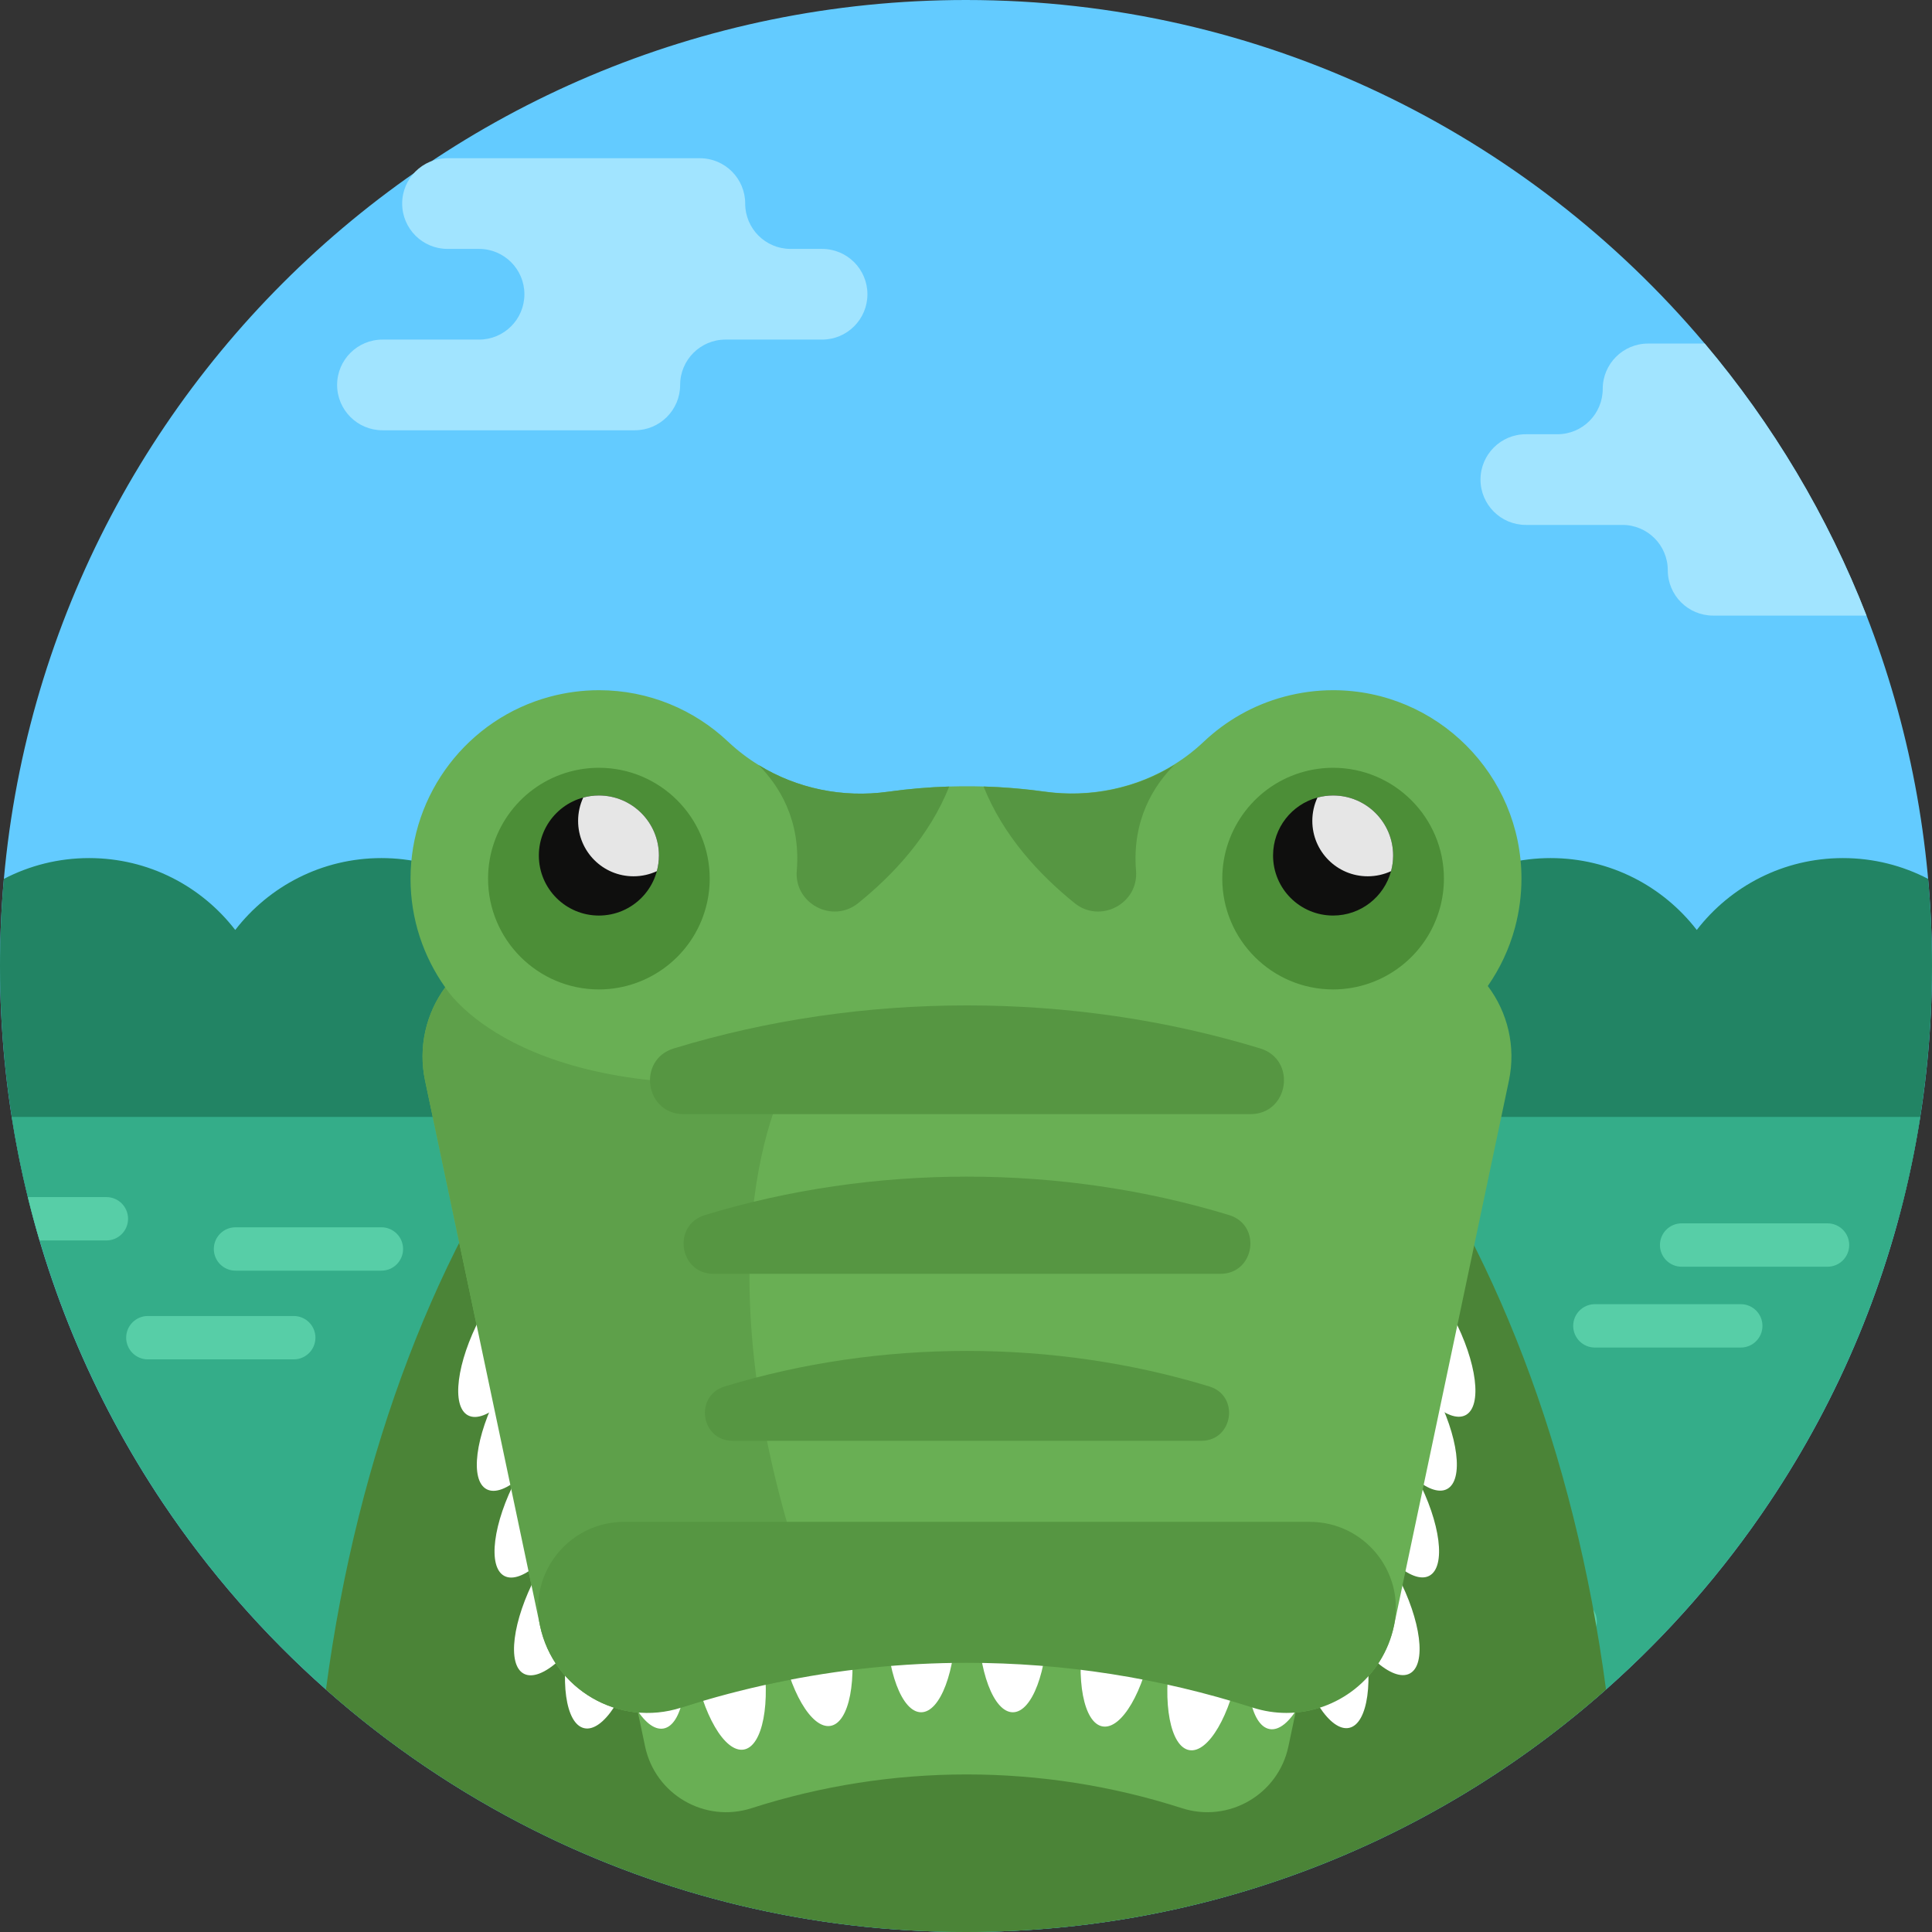 <?xml version="1.0" encoding="iso-8859-1"?>
<!-- Generator: Adobe Illustrator 19.0.0, SVG Export Plug-In . SVG Version: 6.00 Build 0)  -->
<svg version="1.1" id="Capa_1" xmlns="http://www.w3.org/2000/svg" xmlns:xlink="http://www.w3.org/1999/xlink" x="0px" y="0px"
	 viewBox="0 0 512 512" style="enable-background:new 0 0 512 512;" xml:space="preserve">
<rect x="0" y="0" width="512" height="512" fill="#333333" stroke="none"/>
<path style="fill:#63CBFF;" d="M512,256c0,17.021-1.661,33.656-4.838,49.748c-3.291,16.697-8.202,32.81-14.566,48.17
	c-6.447,15.579-14.399,30.386-23.677,44.231c-12.267,18.348-26.843,35.015-43.311,49.591C380.447,487.727,321.066,512,256,512
	c-41.179,0-80.081-9.718-114.542-27c-19.989-10.021-38.494-22.58-55.077-37.251c-16.468-14.587-31.044-31.263-43.321-49.601
	c-9.258-13.845-17.209-28.651-23.667-44.231c-6.363-15.36-11.274-31.472-14.566-48.18C1.661,289.646,0,273.021,0,256
	C0,114.615,114.615,0,256,0c78.535,0,148.814,35.37,195.772,91.042c17.993,21.326,32.569,45.652,42.872,72.098
	C505.846,191.927,512,223.253,512,256z"/>
<g>
	<path style="fill:#A1E4FF;" d="M197.485,53.947L197.485,53.947c0-6.636-5.38-12.016-12.016-12.016h-66.873
		c-6.636,0-12.016,5.38-12.016,12.016l0,0c0,6.636,5.38,12.016,12.016,12.016h8.36c6.636,0,12.016,5.38,12.016,12.016l0,0
		c0,6.636-5.38,12.016-12.016,12.016h-25.6c-6.636,0-12.016,5.38-12.016,12.016l0,0c0,6.636,5.38,12.016,12.016,12.016h66.873
		c6.636,0,12.016-5.38,12.016-12.016l0,0c0-6.636,5.38-12.016,12.016-12.016h25.6c6.636,0,12.016-5.38,12.016-12.016l0,0
		c0-6.636-5.38-12.016-12.016-12.016h-8.36C202.865,65.963,197.485,60.584,197.485,53.947z"/>
	<path style="fill:#A1E4FF;" d="M494.644,163.14h-40.647c-6.635,0-12.016-5.381-12.016-12.016c0-3.323-1.348-6.322-3.521-8.495
		c-2.173-2.173-5.183-3.521-8.495-3.521h-25.6c-6.635,0-12.016-5.381-12.016-12.016c0-3.323,1.348-6.322,3.521-8.495
		c2.173-2.173,5.183-3.521,8.495-3.521h8.359c6.646,0,12.016-5.381,12.016-12.016s5.381-12.016,12.016-12.016h15.015
		C469.765,112.368,484.342,136.694,494.644,163.14z"/>
</g>
<path style="fill:#228464;" d="M512,256c0,2.508-0.031,4.995-0.104,7.481c-0.596,20.532-3.605,40.458-8.756,59.507
	c-4.66,1.463-9.613,2.257-14.754,2.257c-15.768,0-29.78-7.471-38.724-19.048c-8.955,11.577-22.967,19.048-38.734,19.048
	c-15.768,0-29.79-7.471-38.734-19.048c-8.944,11.577-22.956,19.048-38.734,19.048c-15.768,0-29.78-7.471-38.724-19.048
	c-8.955,11.577-22.967,19.048-38.734,19.048s-29.78-7.471-38.734-19.048c-8.944,11.577-22.956,19.048-38.724,19.048
	c-15.778,0-29.79-7.471-38.734-19.048c-8.944,11.577-22.967,19.048-38.734,19.048s-29.78-7.471-38.734-19.048
	c-8.944,11.577-22.956,19.048-38.724,19.048c-5.141,0-10.094-0.794-14.754-2.257C3.709,303.94,0.7,284.014,0.104,263.481
	C0.031,260.995,0,258.508,0,256c0-7.784,0.345-15.485,1.024-23.082c6.76-3.521,14.44-5.517,22.591-5.517
	c15.768,0,29.78,7.461,38.724,19.048c8.955-11.588,22.967-19.048,38.734-19.048s29.79,7.461,38.734,19.048
	c8.944-11.588,22.956-19.048,38.734-19.048c15.768,0,29.78,7.461,38.724,19.048c8.955-11.588,22.967-19.048,38.734-19.048
	s29.78,7.461,38.734,19.048c8.944-11.588,22.956-19.048,38.724-19.048c15.778,0,29.79,7.461,38.734,19.048
	c8.944-11.588,22.967-19.048,38.734-19.048c15.767,0,29.78,7.461,38.734,19.048c8.944-11.588,22.956-19.048,38.724-19.048
	c8.15,0,15.83,1.996,22.591,5.517C511.655,240.515,512,248.215,512,256z"/>
<path style="fill:#34AD89;" d="M508.886,295.988C489.691,418.377,383.781,512,256,512c-116.12,0-214.173-77.312-245.509-183.265
	c-1.128-3.793-2.163-7.628-3.103-11.494c-1.724-6.98-3.145-14.064-4.274-21.253H508.886z"/>
<g>
	<path style="fill:#57CEA7;" d="M101.073,336.739H62.412c-3.174,0-5.747-2.573-5.747-5.747l0,0c0-3.174,2.573-5.747,5.747-5.747
		h38.661c3.174,0,5.747,2.573,5.747,5.747l0,0C106.82,334.167,104.247,336.739,101.073,336.739z"/>
	<path style="fill:#57CEA7;" d="M77.845,360.249H39.184c-3.174,0-5.747-2.573-5.747-5.747l0,0c0-3.174,2.573-5.747,5.747-5.747
		h38.661c3.174,0,5.747,2.573,5.747,5.747l0,0C83.592,357.677,81.019,360.249,77.845,360.249z"/>
	<path style="fill:#57CEA7;" d="M169.273,410.927h-38.661c-3.174,0-5.747-2.573-5.747-5.747l0,0c0-3.174,2.573-5.747,5.747-5.747
		h38.661c3.174,0,5.747,2.573,5.747,5.747l0,0C175.02,408.354,172.448,410.927,169.273,410.927z"/>
	<path style="fill:#57CEA7;" d="M214.727,450.112h-38.661c-3.174,0-5.747-2.573-5.747-5.747l0,0c0-3.174,2.573-5.747,5.747-5.747
		h38.661c3.174,0,5.747,2.573,5.747,5.747l0,0C220.473,447.538,217.901,450.112,214.727,450.112z"/>
	<path style="fill:#57CEA7;" d="M33.938,322.988c0,1.588-0.648,3.03-1.682,4.065c-1.034,1.034-2.476,1.682-4.065,1.682H10.491
		c-1.128-3.793-2.163-7.628-3.103-11.494h20.804C31.368,317.241,33.938,319.812,33.938,322.988z"/>
	<path style="fill:#57CEA7;" d="M484.31,335.694h-38.661c-3.174,0-5.747-2.573-5.747-5.747l0,0c0-3.174,2.573-5.747,5.747-5.747
		h38.661c3.174,0,5.747,2.573,5.747,5.747l0,0C490.057,333.122,487.485,335.694,484.31,335.694z"/>
	<path style="fill:#57CEA7;" d="M461.322,357.115h-38.661c-3.174,0-5.747-2.573-5.747-5.747l0,0c0-3.174,2.573-5.747,5.747-5.747
		h38.661c3.174,0,5.747,2.573,5.747,5.747l0,0C467.069,354.542,464.497,357.115,461.322,357.115z"/>
	<path style="fill:#57CEA7;" d="M379.82,385.327h-38.661c-3.174,0-5.747-2.573-5.747-5.747l0,0c0-3.174,2.573-5.747,5.747-5.747
		h38.661c3.174,0,5.747,2.573,5.747,5.747l0,0C385.567,382.754,382.995,385.327,379.82,385.327z"/>
	<path style="fill:#57CEA7;" d="M417.437,435.482h-38.661c-3.174,0-5.747-2.573-5.747-5.747l0,0c0-3.174,2.573-5.747,5.747-5.747
		h38.661c3.174,0,5.747,2.573,5.747,5.747l0,0C423.184,432.91,420.611,435.482,417.437,435.482z"/>
</g>
<path style="fill:#4B8437;" d="M425.608,447.739C380.447,487.727,321.066,512,256,512c-41.179,0-80.081-9.718-114.542-27
	c-19.989-10.021-38.494-22.58-55.077-37.251C103.131,321.306,172.711,226.503,256,226.503
	C339.278,226.503,408.858,321.306,425.608,447.739z"/>
<g>
	
		<ellipse transform="matrix(-0.466 -0.885 0.885 -0.466 157.551 938.91)" style="fill:#FFFFFF;" cx="362.183" cy="421.899" rx="24.555" ry="9.214"/>
	
		<ellipse transform="matrix(-0.466 -0.885 0.885 -0.466 188.043 905.517)" style="fill:#FFFFFF;" cx="367.349" cy="395.998" rx="24.555" ry="9.214"/>
	
		<ellipse transform="matrix(-0.466 -0.885 0.885 -0.466 215.305 875.981)" style="fill:#FFFFFF;" cx="372.065" cy="373.002" rx="24.555" ry="9.214"/>
	
		<ellipse transform="matrix(-0.466 -0.885 0.885 -0.466 239.86 851.621)" style="fill:#FFFFFF;" cx="376.989" cy="353.409" rx="24.555" ry="9.214"/>
</g>
<g>
	<path style="fill:#69AF54;" d="M366.892,313.69c0-20.737-16.87-37.608-37.607-37.608c-3.294,0-6.582,0.435-9.78,1.294
		c-6.166,1.658-11.632,4.808-16.051,8.996c-8.433,7.992-20.203,11.531-31.714,9.945c-10.39-1.432-20.932-1.42-31.321,0.034
		c-11.586,1.622-23.41-1.958-31.912-9.993c-6.736-6.367-15.817-10.276-25.796-10.276c-3.292,0-6.581,0.435-9.78,1.294
		c-16.385,4.406-27.828,19.339-27.828,36.313c0,8.081,2.572,15.57,6.926,21.708c-3.824,5.216-5.427,11.939-4.022,18.608
		l22.946,108.815c2.687,12.743,15.811,20.36,28.208,16.371l0,0c37.088-11.931,76.984-11.931,114.072,0l0,0
		c12.397,3.988,25.521-3.629,28.208-16.371l22.946-108.815c1.43-6.782-0.26-13.615-4.226-18.868
		c2.424-3.482,4.289-7.407,5.437-11.674C366.458,320.272,366.892,316.982,366.892,313.69z"/>
	<path style="fill:#69AF54;" d="M401.488,245.821c-1.521,5.659-4.001,10.867-7.208,15.484c5.262,6.976,7.495,16.046,5.605,25.049
		l-25.309,120.024l-5.152,24.433c-2.918,13.84-15.128,23.131-28.503,23.131c-2.947,0-5.961-0.452-8.948-1.411
		c-24.624-7.907-50.167-11.867-75.709-11.867c-11.716,0-23.432,0.836-35.052,2.508c-13.716,1.96-27.324,5.083-40.657,9.359
		c-16.457,5.303-33.887-4.81-37.45-21.719l-5.796-27.488v-0.014l-24.666-116.955c-1.863-8.852,0.26-17.773,5.345-24.693
		c-5.782-8.153-9.195-18.088-9.195-28.817c0-22.542,15.183-42.356,36.93-48.207c4.248-1.138,8.619-1.727,12.99-1.727
		c13.25,0,25.296,5.193,34.243,13.648c2.494,2.344,5.193,4.413,8.057,6.166c10.141,6.248,22.309,8.771,34.299,7.098
		c5.385-0.753,10.812-1.219,16.238-1.383c8.469-0.26,16.95,0.178,25.35,1.343c15.279,2.096,30.901-2.604,42.096-13.21
		c5.865-5.549,13.113-9.743,21.309-11.935c4.247-1.138,8.606-1.727,12.977-1.727c27.529,0,49.92,22.405,49.92,49.935
		C403.202,237.216,402.626,241.573,401.488,245.821z"/>
</g>
<g>
	<path style="fill:#4C8E37;" d="M353.285,262.209c-16.194,0-29.369-13.175-29.369-29.369c0-13.256,8.934-24.917,21.724-28.356
		c2.504-0.672,5.074-1.013,7.644-1.013c16.194,0,29.369,13.175,29.369,29.369c0,2.569-0.341,5.14-1.011,7.639
		C378.201,253.276,366.541,262.209,353.285,262.209z"/>
	<path style="fill:#4C8E37;" d="M158.711,262.209c-16.194,0-29.369-13.175-29.369-29.369c0-13.256,8.934-24.917,21.724-28.356
		c2.504-0.672,5.074-1.013,7.644-1.013c16.194,0,29.369,13.175,29.369,29.369c0,2.569-0.341,5.14-1.011,7.639
		C183.627,253.276,171.966,262.209,158.711,262.209z"/>
</g>
<g>
	<path style="fill:#0F0F0E;" d="M369.193,226.721c0,1.432-0.195,2.826-0.551,4.148c-1.823,6.779-8.003,11.759-15.358,11.759
		c-8.787,0-15.909-7.122-15.909-15.909c0-7.354,4.98-13.535,11.759-15.358c1.322-0.355,2.717-0.551,4.148-0.551
		C362.071,210.813,369.193,217.935,369.193,226.721z"/>
	<circle style="fill:#0F0F0E;" cx="158.71" cy="226.722" r="15.909"/>
</g>
<path style="fill:#E6E6E6;" d="M369.193,226.721c0,1.432-0.195,2.826-0.551,4.148c-1.872,0.868-3.977,1.358-6.18,1.358
	c-8.114,0-14.684-6.571-14.684-14.684c0-2.203,0.489-4.307,1.358-6.18c1.322-0.355,2.717-0.551,4.148-0.551
	C362.071,210.813,369.193,217.935,369.193,226.721z"/>
<g>
	
		<ellipse transform="matrix(-0.466 0.885 -0.885 -0.466 593.707 485.368)" style="fill:#FFFFFF;" cx="150.347" cy="421.893" rx="24.555" ry="9.214"/>
	
		<ellipse transform="matrix(-0.219 0.976 -0.976 -0.219 619.014 372.603)" style="fill:#FFFFFF;" cx="160.339" cy="434.119" rx="24.555" ry="9.214"/>
	
		<ellipse transform="matrix(-0.466 0.885 -0.885 -0.466 563.207 451.961)" style="fill:#FFFFFF;" cx="145.18" cy="395.983" rx="24.555" ry="9.214"/>
	
		<ellipse transform="matrix(-0.466 0.885 -0.885 -0.466 535.976 422.421)" style="fill:#FFFFFF;" cx="140.482" cy="372.993" rx="24.555" ry="9.214"/>
	
		<ellipse transform="matrix(-0.466 0.885 -0.885 -0.466 511.416 398.086)" style="fill:#FFFFFF;" cx="135.547" cy="353.412" rx="24.555" ry="9.214"/>
</g>
<path style="fill:#E6E6E6;" d="M174.619,226.721c0,1.432-0.195,2.826-0.551,4.148c-1.872,0.868-3.977,1.358-6.18,1.358
	c-8.114,0-14.684-6.571-14.684-14.684c0-2.203,0.489-4.307,1.358-6.18c1.322-0.355,2.717-0.551,4.148-0.551
	C167.497,210.813,174.619,217.935,174.619,226.721z"/>
<path style="fill:#5EA04A;" d="M221.211,443.173c-13.716,1.96-27.324,5.083-40.657,9.359c-16.457,5.303-33.887-4.81-37.45-21.719
	l-5.796-27.488v-0.014l-24.666-116.955c-1.863-8.852,0.26-17.773,5.345-24.693c0,0,18.376,30.859,90.523,24.693
	c0,0-27.255,47.604,8.701,143.197C219.005,434.32,220.321,438.856,221.211,443.173z"/>
<g>
	
		<ellipse transform="matrix(-0.169 -0.986 0.986 -0.169 -227.355 676.423)" style="fill:#FFFFFF;" cx="171.596" cy="434.096" rx="24.555" ry="9.214"/>
	
		<ellipse transform="matrix(-0.219 -0.976 0.976 -0.219 5.603 872.755)" style="fill:#FFFFFF;" cx="352.202" cy="434.135" rx="24.555" ry="9.214"/>
	
		<ellipse transform="matrix(-0.169 0.986 -0.986 -0.169 826.249 171.241)" style="fill:#FFFFFF;" cx="340.906" cy="434.082" rx="24.555" ry="9.214"/>
	
		<ellipse transform="matrix(-0.169 -0.986 0.986 -0.169 -207.962 703.946)" style="fill:#FFFFFF;" cx="192.9" cy="439.678" rx="24.555" ry="9.214"/>
	
		<ellipse transform="matrix(-0.169 -0.986 0.986 -0.169 -174.916 719.278)" style="fill:#FFFFFF;" cx="215.889" cy="433.408" rx="24.555" ry="9.214"/>
	<ellipse style="fill:#FFFFFF;" cx="244.109" cy="429.213" rx="9.214" ry="24.555"/>
	
		<ellipse transform="matrix(-0.169 0.986 -0.986 -0.169 806.868 198.761)" style="fill:#FFFFFF;" cx="319.609" cy="439.668" rx="24.555" ry="9.214"/>
	
		<ellipse transform="matrix(-0.169 0.986 -0.986 -0.169 773.811 214.091)" style="fill:#FFFFFF;" cx="296.615" cy="433.391" rx="24.555" ry="9.214"/>
	<ellipse style="fill:#FFFFFF;" cx="268.413" cy="429.213" rx="9.214" ry="24.555"/>
</g>
<g>
	<path style="fill:#569642;" d="M178.577,277.84c49.802-15.196,105.57-15.196,155.373,0c9.788,2.986,7.65,17.418-2.583,17.418
		H181.16C170.928,295.259,168.79,280.827,178.577,277.84z"/>
	<path style="fill:#569642;" d="M186.811,322.008c44.524-13.586,94.382-13.586,138.907,0c8.75,2.67,6.839,15.572-2.309,15.572
		H189.12C179.971,337.58,178.06,324.679,186.811,322.008z"/>
	<path style="fill:#569642;" d="M192.036,367.43c41.175-12.564,87.282-12.564,128.457,0c8.092,2.469,6.325,14.401-2.136,14.401
		H194.17C185.711,381.831,183.944,369.899,192.036,367.43z"/>
	<path style="fill:#569642;" d="M369.506,430.401l-0.083,0.411c-2.918,13.84-15.128,23.131-28.503,23.131
		c-2.947,0-5.961-0.452-8.948-1.411c-24.624-7.907-50.167-11.867-75.709-11.867c-17.019,0-34.039,1.754-50.798,5.276
		c-8.373,1.754-16.69,3.947-24.912,6.591c-16.457,5.303-33.887-4.81-37.45-21.719c-0.343-1.603-0.493-3.193-0.493-4.754
		c0-12.251,9.948-22.747,22.802-22.747h181.704C361.421,403.311,372.192,416.342,369.506,430.401z"/>
	<path style="fill:#569642;" d="M251.55,208.439c-5.235,13.155-14.881,23.459-24.159,30.928c-6.782,5.453-16.95,0.096-16.238-8.592
		c1.11-13.539-4.769-22.665-10.141-28.05c10.141,6.248,22.309,8.771,34.299,7.098C240.697,209.069,246.124,208.603,251.55,208.439z"
		/>
	<path style="fill:#569642;" d="M260.662,208.439c5.235,13.155,14.881,23.459,24.159,30.928c6.782,5.453,16.95,0.096,16.238-8.592
		c-1.11-13.539,4.769-22.665,10.141-28.05c-10.141,6.248-22.309,8.771-34.299,7.098C271.516,209.069,266.09,208.603,260.662,208.439
		z"/>
</g>
<g>
</g>
<g>
</g>
<g>
</g>
<g>
</g>
<g>
</g>
<g>
</g>
<g>
</g>
<g>
</g>
<g>
</g>
<g>
</g>
<g>
</g>
<g>
</g>
<g>
</g>
<g>
</g>
<g>
</g>
</svg>
